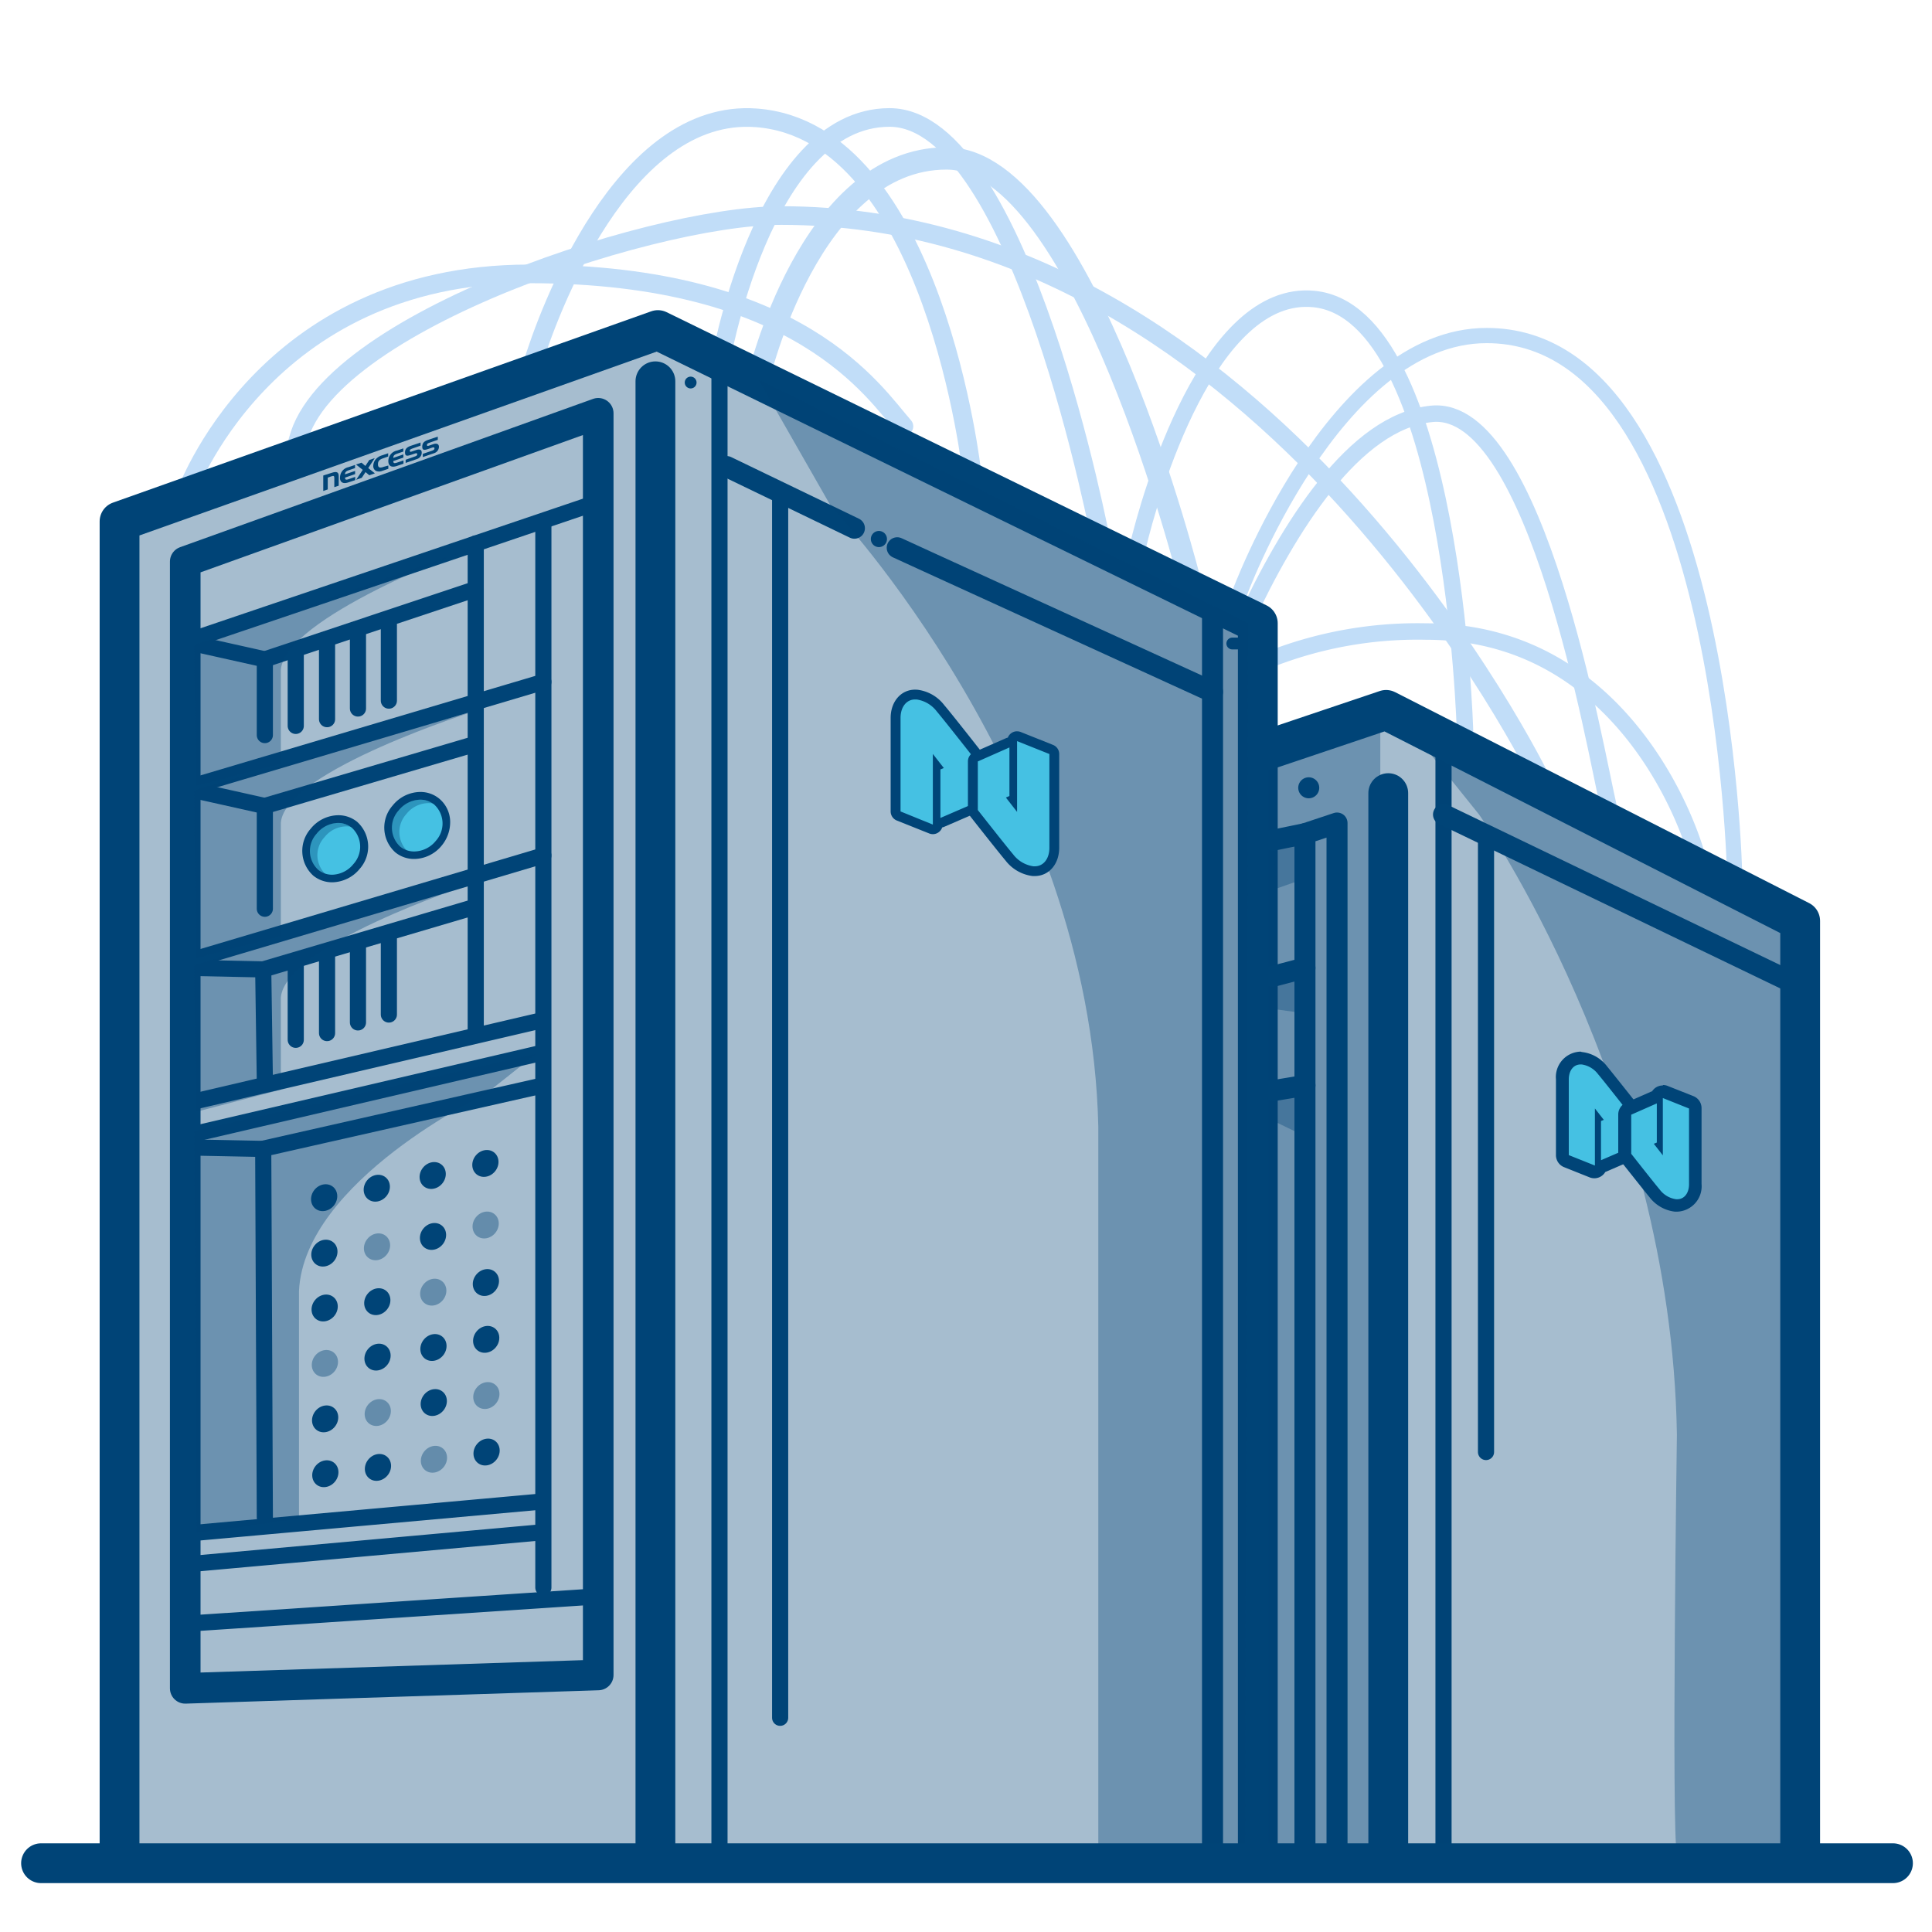 <svg id="Cloud_computing" data-name="Cloud computing" xmlns="http://www.w3.org/2000/svg" viewBox="0 0 250 250"><defs><style>.cls-1,.cls-10,.cls-2,.cls-3,.cls-4,.cls-6,.cls-7,.cls-8,.cls-9{fill:none;stroke-linecap:round;stroke-linejoin:round;}.cls-1,.cls-2,.cls-3,.cls-4{stroke:#c1ddf8;}.cls-1{stroke-width:1.97px;}.cls-2{stroke-width:2.13px;}.cls-3{stroke-width:2.41px;}.cls-4{stroke-width:2.89px;}.cls-11,.cls-13,.cls-5{fill:#047;}.cls-5{opacity:0.35;}.cls-10,.cls-6,.cls-7,.cls-8,.cls-9{stroke:#047;}.cls-6{stroke-width:5.15px;}.cls-7{stroke-width:3.96px;}.cls-8{stroke-width:2.09px;}.cls-9{stroke-width:2.72px;}.cls-10{stroke-width:1.53px;}.cls-12{fill:#45c1e3;}.cls-13{opacity:0.4;}</style></defs><title>icon-feature-servers</title><path class="cls-1" d="M224.47,113.42s-1.38-70-32.08-70C172.62,43.38,160.3,77,160.3,77"/><path class="cls-2" d="M189.57,94.56s-1.5-54.1-19.56-55.87c-13.55-1.32-21.18,25.25-22.81,32.17"/><path class="cls-3" d="M24,64S34,35.44,68.46,35.44c35.13,0,44.7,15.45,48.51,19.73"/><path class="cls-3" d="M125.79,61.34S120.91,17,97.89,15.25c-17.27-1.32-27,25.25-29.08,32.17"/><path class="cls-3" d="M199.41,100.89s-35.28-73-98.34-73c-17.36,0-62.8,15.22-62.8,31.33"/><path class="cls-4" d="M98.12,49.06s6.57-28.56,24.36-28.56S154,75.38,154,75.38"/><path class="cls-3" d="M93.1,47.49s5.43-32.29,22-32.29c17.05,0,27.42,55.12,27.42,55.12"/><path class="cls-2" d="M161.09,80.41c5.61-12.07,14.15-25.88,24.19-26.86,13.55-1.33,21.18,43.64,22.81,50.56"/><path class="cls-2" d="M219.43,110.23s-7.88-28.51-34.9-28.51a52.31,52.31,0,0,0-19.83,3.45"/><polygon class="cls-5" points="15.56 238.62 162.76 238.62 162.76 80.65 85.13 42.71 16.21 67.23 15.56 238.62"/><polyline class="cls-6" points="162.76 238.62 162.76 80.65 85.13 42.71 15.47 67.47 15.47 238.62"/><polygon class="cls-7" points="23.97 72.67 77.41 53.48 77.41 216.74 23.97 218.47 23.97 72.67"/><line class="cls-6" x1="84.81" y1="49.34" x2="84.81" y2="238.62"/><line class="cls-8" x1="93.1" y1="47.49" x2="93.1" y2="238.62"/><line class="cls-9" x1="156.9" y1="77.78" x2="156.9" y2="238.62"/><line class="cls-9" x1="110.56" y1="68.35" x2="94.02" y2="60.37"/><line class="cls-8" x1="113.73" y1="69.75" x2="113.73" y2="69.75"/><polyline class="cls-9" points="156.9 89.53 120.09 72.71 116.1 70.88"/><line class="cls-10" x1="89.37" y1="49.5" x2="89.37" y2="49.5"/><line class="cls-10" x1="159.46" y1="83.27" x2="160.09" y2="83.27"/><line class="cls-8" x1="100.95" y1="63.96" x2="100.95" y2="222.28"/><line class="cls-8" x1="186.79" y1="94.56" x2="186.79" y2="238.62"/><line class="cls-8" x1="77.41" y1="64.96" x2="25.56" y2="82.53"/><line class="cls-8" x1="70.31" y1="67.5" x2="70.31" y2="205.43"/><line class="cls-8" x1="61.56" y1="70.32" x2="61.56" y2="133.53"/><line class="cls-8" x1="70.31" y1="88.24" x2="24.45" y2="101.87"/><line class="cls-8" x1="69.88" y1="132.08" x2="24.79" y2="142.61"/><line class="cls-8" x1="70.31" y1="110.7" x2="24.45" y2="124.33"/><polyline class="cls-8" points="34.27 95.12 34.27 85.32 25 83.25"/><line class="cls-8" x1="38.27" y1="93.93" x2="38.27" y2="84.13"/><line class="cls-8" x1="42.32" y1="93.06" x2="42.32" y2="83.26"/><line class="cls-8" x1="46.32" y1="91.68" x2="46.32" y2="81.88"/><line class="cls-8" x1="50.32" y1="90.66" x2="50.32" y2="80.86"/><line class="cls-8" x1="38.27" y1="134.55" x2="38.27" y2="124.75"/><line class="cls-8" x1="42.32" y1="133.68" x2="42.32" y2="123.88"/><line class="cls-8" x1="46.32" y1="132.3" x2="46.32" y2="122.5"/><line class="cls-8" x1="50.32" y1="131.28" x2="50.32" y2="121.48"/><polyline class="cls-8" points="34.27 117.59 34.27 104.3 25 102.23"/><polyline class="cls-8" points="34.27 139.8 34.06 125.44 25 125.25"/><polyline class="cls-8" points="34.27 196.35 34.06 148.67 25 148.49"/><line class="cls-8" x1="34.27" y1="85.32" x2="61.56" y2="76.22"/><line class="cls-8" x1="34.27" y1="104.29" x2="61.56" y2="96.25"/><line class="cls-8" x1="34.06" y1="125.44" x2="61.35" y2="117.38"/><path class="cls-11" d="M42.9,61.19c.65-.22.92-.12.93.41v1.25l-.57.19,0-1.18c0-.27-.06-.33-.39-.22l-.46.16,0,1.53-.58.2,0-2Z"/><path class="cls-11" d="M44,61.81a1.37,1.37,0,0,1,1.09-1.36l.85-.29v.41l-.76.26c-.37.13-.53.24-.54.55l1.31-.44v.41l-1.3.45c0,.32.16.31.54.18l.77-.27v.42l-.85.28c-.73.25-1.11,0-1.12-.6"/><polygon class="cls-11" points="46.07 60.11 46.78 59.87 47.28 60.29 47.79 59.52 48.49 59.28 47.65 60.57 48.51 61.25 47.79 61.5 47.3 61.09 46.81 61.83 46.09 62.08 46.94 60.8 46.07 60.11"/><path class="cls-11" d="M50.25,60.24v.42l-.78.27a1.06,1.06,0,0,1-.83,0,.7.7,0,0,1-.34-.63,1.41,1.41,0,0,1,.32-.87,1.7,1.7,0,0,1,.82-.51l.79-.27v.42l-.61.22c-.5.16-.72.35-.71.81,0,.23.08.36.26.4a1.12,1.12,0,0,0,.46-.09Z"/><path class="cls-11" d="M50.25,59.67a1.38,1.38,0,0,1,1.09-1.36l.85-.29v.41l-.76.26c-.38.13-.53.24-.54.56l1.31-.45v.41l-1.31.45c0,.32.17.31.55.18l.77-.26V60l-.84.29c-.73.25-1.11,0-1.12-.61"/><path class="cls-11" d="M53.68,59.07c.21-.07.31-.15.31-.29s-.1-.16-.31-.09l-.5.17c-.54.18-.76.16-.77-.3s.24-.7.77-.88l1.24-.42v.41l-1,.35c-.26.09-.4.15-.39.31s.09.15.27.09l.53-.18c.48-.17.74-.05.74.33a.86.86,0,0,1-.59.82l-1.49.51v-.41Z"/><path class="cls-11" d="M55.91,58.32c.21-.08.31-.16.31-.3s-.11-.16-.32-.09l-.5.17c-.53.18-.76.16-.76-.3s.23-.7.76-.88l1.25-.42v.41l-1,.35c-.26.09-.4.15-.4.31s.09.15.28.09l.52-.18c.49-.17.74,0,.75.33a.89.89,0,0,1-.59.82l-1.5.51v-.41Z"/><path class="cls-12" d="M43,113.68a3.4,3.4,0,0,1-2.15-.74,3.83,3.83,0,0,1-.27-5.38A4.18,4.18,0,0,1,43.71,106a3.34,3.34,0,0,1,2.14.75,3.82,3.82,0,0,1,.27,5.37A4.15,4.15,0,0,1,43,113.68Z"/><path class="cls-11" d="M43.71,106.49a2.87,2.87,0,0,1,1.83.63,3.33,3.33,0,0,1,.2,4.68A3.65,3.65,0,0,1,43,113.19a2.86,2.86,0,0,1-1.83-.64,3.31,3.31,0,0,1-.2-4.67,3.62,3.62,0,0,1,2.79-1.39m0-1h0a4.65,4.65,0,0,0-3.56,1.75,4.32,4.32,0,0,0,.34,6.07,3.86,3.86,0,0,0,2.46.86,4.69,4.69,0,0,0,3.56-1.76,4.32,4.32,0,0,0-.35-6.07,3.84,3.84,0,0,0-2.45-.85Z"/><path class="cls-5" d="M42,108.32A3.64,3.64,0,0,1,45.54,107a3.63,3.63,0,0,0-4.46,5.65,2.82,2.82,0,0,0,1.18.57.47.47,0,0,1-.09-.06A3.4,3.4,0,0,1,42,108.32Z"/><path class="cls-12" d="M53.61,110.68a3.35,3.35,0,0,1-3.38-3.29,4.25,4.25,0,0,1,1-2.83A4.2,4.2,0,0,1,54.37,103a3.34,3.34,0,0,1,2.14.75,3.83,3.83,0,0,1,.28,5.37A4.18,4.18,0,0,1,53.61,110.68Z"/><path class="cls-11" d="M54.37,103.48a2.88,2.88,0,0,1,1.83.64,3.33,3.33,0,0,1,.2,4.68,3.66,3.66,0,0,1-2.79,1.38,2.87,2.87,0,0,1-1.83-.63,3.33,3.33,0,0,1-.2-4.68,3.67,3.67,0,0,1,2.79-1.39m0-1h0a4.65,4.65,0,0,0-3.56,1.75,4.31,4.31,0,0,0,.35,6.07,3.82,3.82,0,0,0,2.45.85,4.66,4.66,0,0,0,3.56-1.75,4.76,4.76,0,0,0,1.08-3.16,3.94,3.94,0,0,0-1.43-2.91,3.82,3.82,0,0,0-2.45-.85Z"/><line class="cls-8" x1="69.88" y1="136.29" x2="24.79" y2="146.81"/><line class="cls-8" x1="69.88" y1="198.3" x2="24.79" y2="202.37"/><line class="cls-8" x1="69.88" y1="194.32" x2="24.79" y2="198.39"/><line class="cls-8" x1="76.12" y1="206.65" x2="24.79" y2="210.06"/><polygon class="cls-5" points="164.61 98.33 178.53 92.69 232.12 119.98 232.12 238.62 164.66 238.62 164.61 98.33"/><polygon class="cls-5" points="168.86 113.68 165.24 114.96 164.66 108.63 168.86 107.88 168.86 113.68"/><polygon class="cls-5" points="168.86 131.12 165.24 130.63 164.66 126.87 168.86 125.33 168.86 131.12"/><polygon class="cls-5" points="168.86 147.02 165.24 145.27 164.66 141.5 168.86 141.23 168.86 147.02"/><polygon class="cls-5" points="164.13 96.98 164.13 238.62 178.61 238.62 178.61 92.05 164.13 96.98"/><path class="cls-5" d="M191.39,105.4s24.88,35.35,25.6,80.22c0,0-.72,51,0,54.28,0,0,10.15.53,14.09,0l.3-119.47L183.79,95.94Z"/><path class="cls-5" d="M107.56,65.58s33.59,35.36,34.56,80.23v92.81h19l.39-158L98.12,49.06Z"/><polyline class="cls-6" points="164.22 96.96 179.36 91.86 232.94 119.16 232.94 238.62"/><line class="cls-6" x1="179.64" y1="238.62" x2="179.64" y2="102.63"/><polyline class="cls-9" points="173.01 238.62 173.01 106.5 168.86 107.88 168.86 238.62"/><line class="cls-9" x1="168.86" y1="125.25" x2="164.71" y2="126.34"/><line class="cls-9" x1="168.86" y1="107.88" x2="164.71" y2="108.73"/><line class="cls-9" x1="168.86" y1="140.45" x2="164.71" y2="141.14"/><line class="cls-9" x1="169.35" y1="101.94" x2="169.35" y2="101.94"/><line class="cls-9" x1="186.79" y1="105.4" x2="232.65" y2="127.49"/><path class="cls-12" d="M206.38,151.65a.81.81,0,0,1-.31-.06l-3.38-1.35a.83.83,0,0,1-.52-.77v-9.8a2.5,2.5,0,0,1,2.36-2.76h.21a4,4,0,0,1,2.69,1.56c.74.86,3.58,4.48,3.7,4.63a.81.81,0,0,1,.18.51v5.08a.83.83,0,0,1-.5.76l-3.31,1.43a.67.67,0,0,1-.31.07.81.81,0,0,1-.35.55A.86.86,0,0,1,206.38,151.65Z"/><path class="cls-11" d="M204.53,137.74h.14a3.23,3.23,0,0,1,2.12,1.26c.74.87,3.69,4.63,3.69,4.63v5.07l-3.31,1.43v-5.07l.36-.15h0l-1.15-1.48v7.39L203,149.47v-9.8c0-1.11.59-1.93,1.53-1.93m0-1.66a3.29,3.29,0,0,0-3.19,3.59v9.8a1.67,1.67,0,0,0,1,1.54l3.38,1.35a1.64,1.64,0,0,0,2-.7h0l3.31-1.43a1.67,1.67,0,0,0,1-1.52v-5.07a1.65,1.65,0,0,0-.36-1c-.12-.15-3-3.79-3.73-4.67a4.74,4.74,0,0,0-3.25-1.84Z"/><path class="cls-12" d="M216.83,156a4.08,4.08,0,0,1-2.71-1.56c-.73-.86-3.57-4.49-3.7-4.64a.87.87,0,0,1-.17-.51v-5.07a.84.84,0,0,1,.49-.77l3.31-1.46a.88.88,0,0,1,.32-.07.82.82,0,0,1,.34-.51.81.81,0,0,1,.47-.14.85.85,0,0,1,.31.06l3.38,1.34a.84.84,0,0,1,.52.77v9.81a3.06,3.06,0,0,1-.59,1.88A2.16,2.16,0,0,1,217,156Z"/><path class="cls-11" d="M215.18,142.09l3.38,1.35v9.8c0,1.12-.59,1.94-1.53,1.94h-.13a3.2,3.2,0,0,1-2.14-1.26c-.74-.87-3.68-4.62-3.68-4.62h0v-5.06h0l3.31-1.46v5.07L214,148h0l1.17,1.5v-7.39m0-1.65a1.64,1.64,0,0,0-.93.28,1.69,1.69,0,0,0-.47.49l-.06,0-3.31,1.46a1.67,1.67,0,0,0-1,1.52v5.07a1.67,1.67,0,0,0,.35,1c.12.16,3,3.79,3.73,4.68a4.83,4.83,0,0,0,3.27,1.83H217a3.29,3.29,0,0,0,3.18-3.59v-9.8a1.67,1.67,0,0,0-1-1.54l-3.38-1.34a1.62,1.62,0,0,0-.61-.12Z"/><path class="cls-12" d="M120.71,107.34a.67.67,0,0,1-.24,0l-4.18-1.67a.64.64,0,0,1-.4-.59V92.9c0-1.78,1-3,2.53-3h.22a4.61,4.61,0,0,1,3.08,1.79c.9,1.07,4.42,5.54,4.57,5.73a.64.64,0,0,1,.13.4v6.28a.64.64,0,0,1-.38.58L122,106.44a.8.8,0,0,1-.26,0,.59.59,0,0,1-.34-.1v.31a.64.64,0,0,1-.28.53A.66.66,0,0,1,120.71,107.34Z"/><path class="cls-11" d="M118.42,90.51h.17a4,4,0,0,1,2.63,1.55c.92,1.08,4.57,5.73,4.57,5.73v6.28l-4.1,1.77V99.57l.44-.19h0l-1.42-1.82v9.14L116.53,105V92.9c0-1.37.73-2.39,1.89-2.39m0-1.27c-1.83,0-3.17,1.54-3.17,3.66V105a1.27,1.27,0,0,0,.81,1.18l4.18,1.67a1.27,1.27,0,0,0,.47.09,1.22,1.22,0,0,0,.71-.22,1.28,1.28,0,0,0,.5-.65,1.52,1.52,0,0,0,.28-.09l4.09-1.77a1.28,1.28,0,0,0,.77-1.17V97.8a1.26,1.26,0,0,0-.27-.79c-.15-.19-3.67-4.68-4.6-5.76a5.17,5.17,0,0,0-3.49-2Z"/><path class="cls-12" d="M133.68,112.72a4.56,4.56,0,0,1-3.08-1.78c-.91-1.07-4.42-5.55-4.57-5.74a.62.62,0,0,1-.14-.39V98.53a.67.67,0,0,1,.38-.6l4.1-1.8a.57.57,0,0,1,.25-.06.66.66,0,0,1,.35.11V95.9a.63.63,0,0,1,.28-.53.65.65,0,0,1,.36-.1.59.59,0,0,1,.23,0L136,97a.63.63,0,0,1,.4.59v12.14a3.43,3.43,0,0,1-.64,2.1,2.35,2.35,0,0,1-1.89.92Z"/><path class="cls-11" d="M131.61,95.9l4.18,1.67v12.14c0,1.37-.73,2.39-1.9,2.39h-.16a4,4,0,0,1-2.64-1.56c-.92-1.08-4.56-5.72-4.56-5.72h0V98.53h0l4.09-1.81V103l-.46.2h0l1.45,1.86V95.9m0-1.27a1.22,1.22,0,0,0-.72.22,1.28,1.28,0,0,0-.48.6,1.18,1.18,0,0,0-.3.1l-4.1,1.8a1.27,1.27,0,0,0-.76,1.17v6.28a1.32,1.32,0,0,0,.28.8c.14.19,3.67,4.67,4.59,5.76a5.23,5.23,0,0,0,3.51,2h.26c1.84,0,3.17-1.54,3.17-3.66V97.57a1.27,1.27,0,0,0-.8-1.18l-4.18-1.67a1.31,1.31,0,0,0-.47-.09Z"/><line class="cls-8" x1="34.06" y1="148.64" x2="69.65" y2="140.59"/><line class="cls-8" x1="192.29" y1="108.73" x2="192.29" y2="187.89"/><path class="cls-5" d="M62.8,141.59s-23.44,11.22-24.11,25.46v29.47l-13.28,1.84-.28-52,44.26-10Z"/><path class="cls-5" d="M36.34,129.09V141l-11,2.88-.23-19,35.4-10.33S36.89,122.34,36.34,129.09Z"/><path class="cls-5" d="M36.34,106.46v14.67l-11,2.87-.23-21.75L61.71,91.92S36.89,99.72,36.34,106.46Z"/><path class="cls-5" d="M36.34,86.67V98.83l-11,2.88-.23-18.25,35.4-12.33S36.89,79.92,36.34,86.67Z"/><line class="cls-6" x1="244.95" y1="241.1" x2="5.31" y2="241.1"/><ellipse class="cls-11" cx="41.33" cy="155.33" rx="1.81" ry="1.61" transform="matrix(0.63, -0.78, 0.78, 0.63, -105.25, 89.36)"/><ellipse class="cls-11" cx="41.33" cy="162.51" rx="1.81" ry="1.61" transform="matrix(0.63, -0.78, 0.78, 0.63, -110.82, 92.01)"/><ellipse class="cls-11" cx="41.33" cy="169.62" rx="1.81" ry="1.61" transform="matrix(0.63, -0.78, 0.78, 0.63, -116.33, 94.63)"/><ellipse class="cls-13" cx="41.33" cy="176.8" rx="1.81" ry="1.61" transform="matrix(0.63, -0.78, 0.78, 0.63, -121.9, 97.28)"/><ellipse class="cls-11" cx="41.33" cy="183.98" rx="1.81" ry="1.61" transform="matrix(0.63, -0.78, 0.78, 0.63, -127.47, 99.93)"/><ellipse class="cls-11" cx="41.33" cy="191.09" rx="1.81" ry="1.61" transform="matrix(0.63, -0.78, 0.78, 0.63, -132.99, 102.55)"/><ellipse class="cls-11" cx="48.15" cy="154.13" rx="1.81" ry="1.61" transform="matrix(0.63, -0.78, 0.78, 0.63, -101.8, 94.21)"/><ellipse class="cls-13" cx="48.15" cy="161.72" rx="1.81" ry="1.61" transform="matrix(0.63, -0.78, 0.78, 0.63, -107.69, 97.01)"/><ellipse class="cls-11" cx="48.15" cy="168.83" rx="1.81" ry="1.61" transform="matrix(0.63, -0.78, 0.78, 0.63, -113.2, 99.63)"/><ellipse class="cls-11" cx="48.15" cy="176.01" rx="1.81" ry="1.61" transform="matrix(0.63, -0.78, 0.78, 0.63, -118.77, 102.28)"/><ellipse class="cls-13" cx="48.15" cy="183.19" rx="1.81" ry="1.61" transform="matrix(0.63, -0.78, 0.78, 0.63, -124.34, 104.93)"/><ellipse class="cls-11" cx="48.15" cy="190.3" rx="1.81" ry="1.61" transform="matrix(0.63, -0.78, 0.78, 0.63, -129.86, 107.55)"/><ellipse class="cls-11" cx="55.4" cy="152.51" rx="1.81" ry="1.61" transform="matrix(0.63, -0.78, 0.78, 0.63, -97.87, 99.24)"/><ellipse class="cls-11" cx="55.4" cy="160.41" rx="1.81" ry="1.61" transform="matrix(0.63, -0.78, 0.78, 0.63, -103.99, 102.15)"/><ellipse class="cls-13" cx="55.4" cy="167.63" rx="1.81" ry="1.61" transform="matrix(0.63, -0.78, 0.78, 0.63, -109.59, 104.81)"/><ellipse class="cls-11" cx="55.4" cy="174.79" rx="1.81" ry="1.61" transform="matrix(0.63, -0.78, 0.78, 0.63, -115.15, 107.46)"/><ellipse class="cls-11" cx="55.4" cy="181.92" rx="1.81" ry="1.61" transform="matrix(0.63, -0.78, 0.78, 0.63, -120.67, 110.09)"/><ellipse class="cls-13" cx="55.4" cy="189.27" rx="1.81" ry="1.61" transform="matrix(0.63, -0.78, 0.78, 0.63, -126.38, 112.8)"/><ellipse class="cls-11" cx="62.23" cy="150.98" rx="1.81" ry="1.61" transform="matrix(0.63, -0.78, 0.78, 0.63, -94.16, 103.97)"/><ellipse class="cls-13" cx="62.23" cy="158.96" rx="1.81" ry="1.61" transform="matrix(0.63, -0.78, 0.78, 0.63, -100.35, 106.91)"/><ellipse class="cls-11" cx="62.23" cy="166.41" rx="1.81" ry="1.61" transform="matrix(0.63, -0.78, 0.78, 0.63, -106.13, 109.66)"/><ellipse class="cls-11" cx="62.23" cy="173.78" rx="1.81" ry="1.61" transform="matrix(0.63, -0.78, 0.78, 0.63, -111.84, 112.37)"/><ellipse class="cls-13" cx="62.23" cy="181.05" rx="1.81" ry="1.61" transform="matrix(0.63, -0.78, 0.78, 0.63, -117.49, 115.06)"/><ellipse class="cls-11" cx="62.23" cy="188.37" rx="1.81" ry="1.61" transform="matrix(0.63, -0.78, 0.78, 0.63, -123.17, 117.76)"/><path class="cls-5" d="M52.57,105.35a3.67,3.67,0,0,1,3.6-1.36,3.65,3.65,0,0,0-4.48,5.68,2.94,2.94,0,0,0,1.19.58.53.53,0,0,0-.1-.06A3.44,3.44,0,0,1,52.57,105.35Z"/></svg>